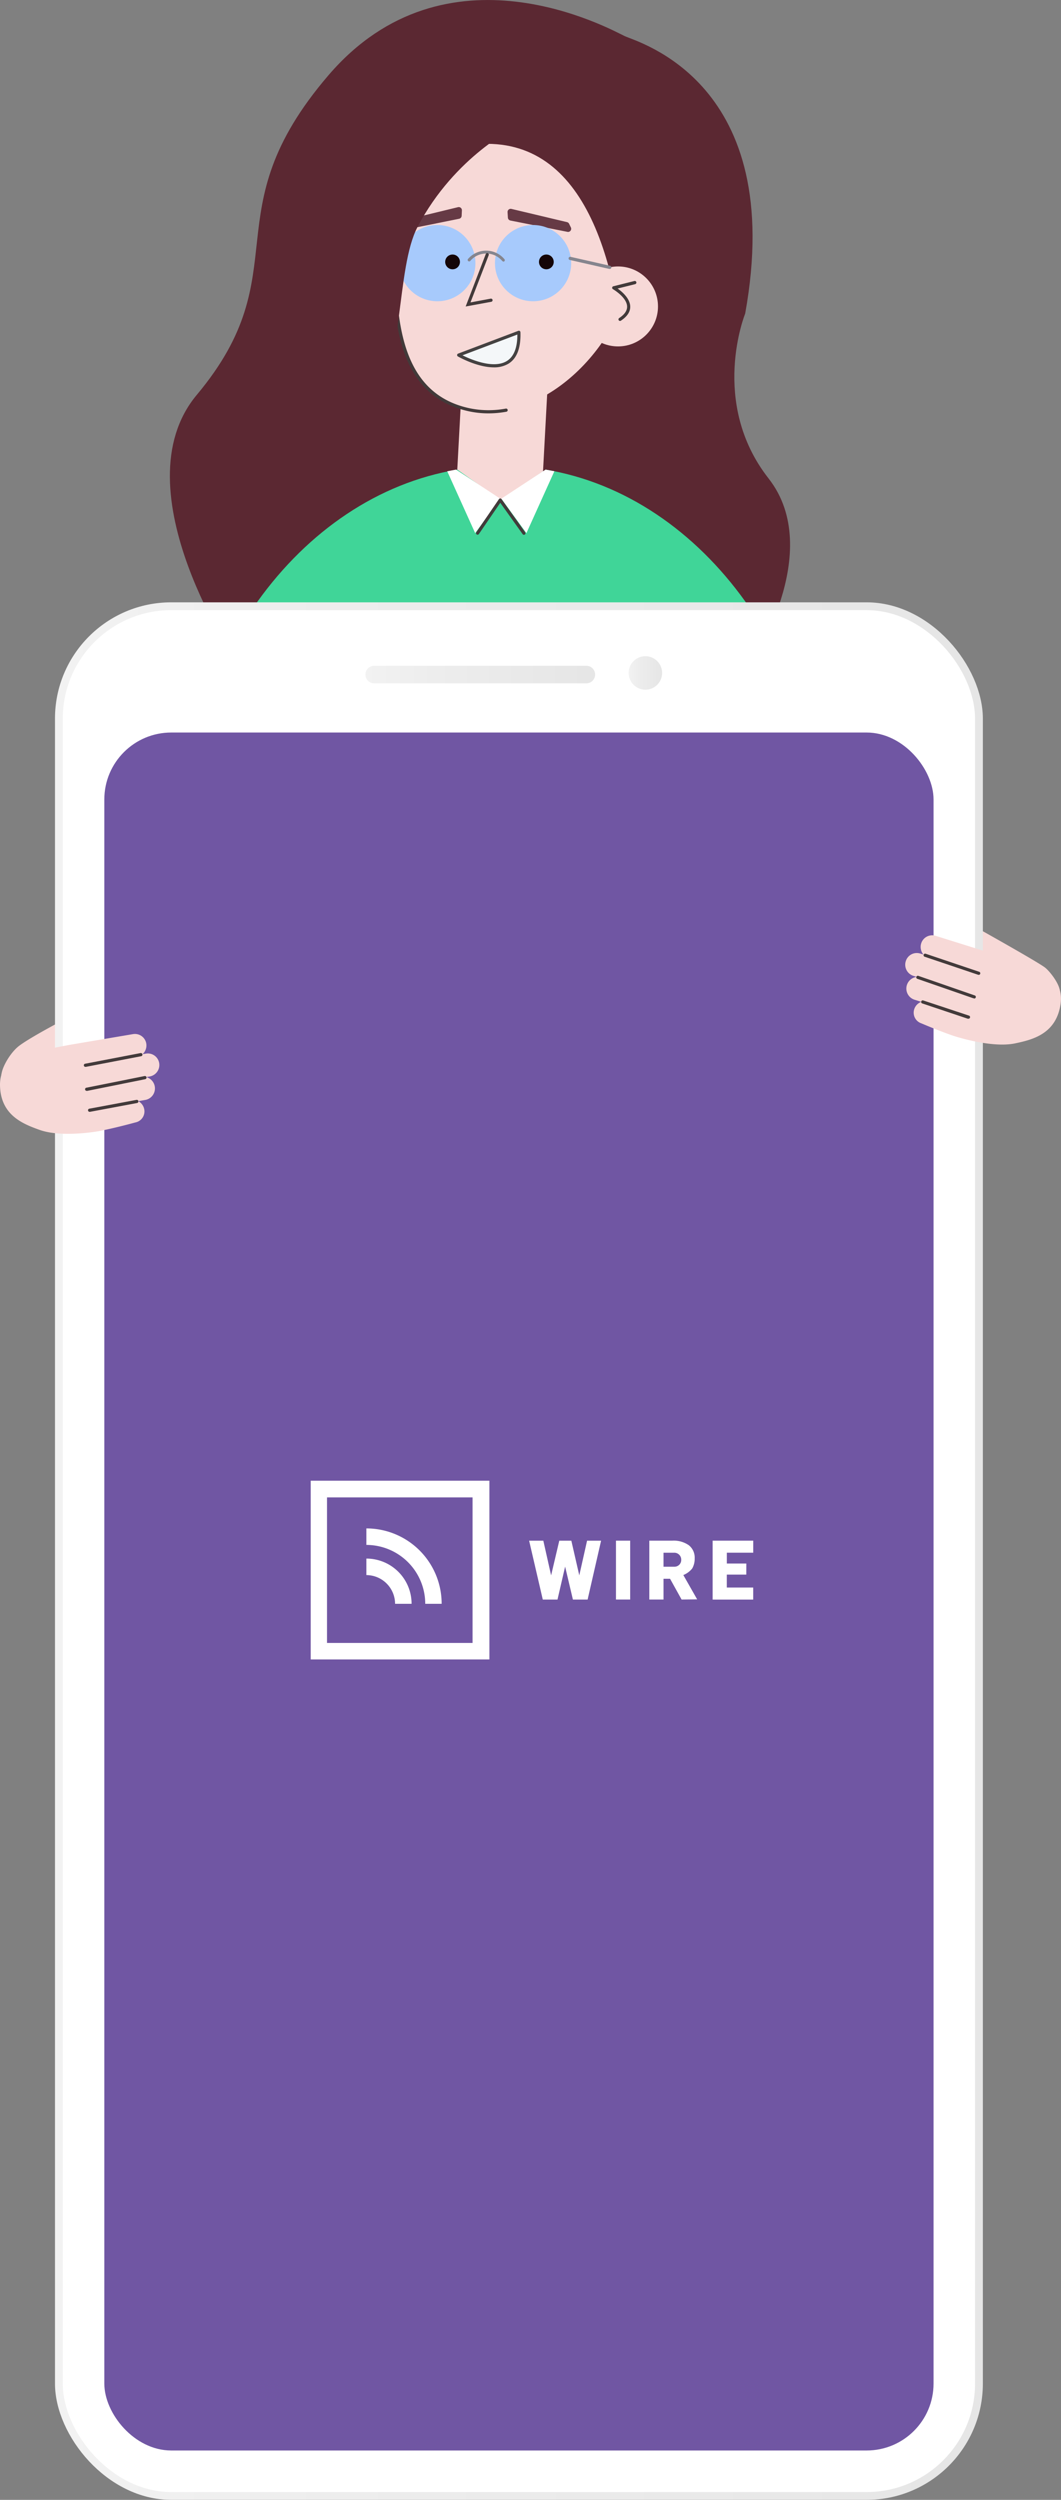 <?xml version="1.0" encoding="UTF-8"?> <svg xmlns="http://www.w3.org/2000/svg" xmlns:xlink="http://www.w3.org/1999/xlink" viewBox="0 0 336.33 792.21"><rect x="0" y="0" width="336.33" height="792.21" fill="#808080" stroke="none"/> <defs> <style>.cls-1{fill:none;}.cls-2{fill:#5b2832;}.cls-3{fill:#f7d9d7;}.cls-4{fill:#423a3a;}.cls-5{fill:#663a45;}.cls-6{fill:#a7cafc;}.cls-7{fill:#140507;}.cls-8{fill:#f4f7f9;}.cls-9{fill:#444141;}.cls-10{fill:#85858e;}.cls-11{fill:#40d598;}.cls-12{fill:url(#linear-gradient);}.cls-13{fill:#fff;}.cls-14{fill:url(#linear-gradient-2);}.cls-15{clip-path:url(#clip-path);}.cls-16{fill:#7056a3;}.cls-17{fill:url(#linear-gradient-3);}.cls-18{fill:url(#linear-gradient-4);}</style> <linearGradient id="linear-gradient" x1="17.43" y1="491.55" x2="311.56" y2="491.55" gradientUnits="userSpaceOnUse"> <stop offset="0" stop-color="#f2f2f2"></stop> <stop offset="0.3" stop-color="#ededed"></stop> <stop offset="0.97" stop-color="#e6e6e6"></stop> </linearGradient> <linearGradient id="linear-gradient-2" x1="234" y1="217.13" x2="234" y2="217.13" gradientUnits="userSpaceOnUse"> <stop offset="0" stop-color="#006aff"></stop> <stop offset="1" stop-color="#0f9"></stop> </linearGradient> <clipPath id="clip-path"> <rect class="cls-1" x="33.07" y="232.14" width="262.86" height="544.43" rx="21.21" ry="21.21"></rect> </clipPath> <linearGradient id="linear-gradient-3" x1="115.84" y1="213.77" x2="188.65" y2="213.77" xlink:href="#linear-gradient"></linearGradient> <linearGradient id="linear-gradient-4" x1="199.27" y1="213.26" x2="209.89" y2="213.26" xlink:href="#linear-gradient"></linearGradient> </defs> <title>Asset 1</title> <g id="Layer_2" data-name="Layer 2"> <g id="Layer_1-2" data-name="Layer 1"> <polygon class="cls-2" points="144 29.46 90.08 130.64 107.88 190.88 206.62 190.88 217.02 99.26 199.61 40.19 144 29.46"></polygon> <rect class="cls-3" x="144.95" y="123.35" width="27.17" height="51.83" transform="translate(8.25 -8.31) rotate(3.08)"></rect> <path class="cls-3" d="M199.61,83.68c0,22.79-26.29,51.71-51.15,46.11C127.53,125.07,125,104.18,125,81.39s17.34-41.27,38.72-41.27S199.61,60.89,199.61,83.68Z"></path> <path class="cls-4" d="M154.84,131a29.51,29.51,0,0,1-6.5-.72c-22-5-23.82-27.83-23.82-48.89,0-23,17.6-41.77,39.22-41.77,10.21,0,19.57,4.77,26.34,13.43,6.36,8.13,10,19.3,10,30.63a.5.5,0,0,1-1,0c0-21.17-13.22-43.06-35.36-43.06-21.08,0-38.22,18.29-38.22,40.77,0,20.67,1.78,43.12,23,47.91a29.51,29.51,0,0,0,11.84.18.5.5,0,1,1,.18,1A31.94,31.94,0,0,1,154.84,131Z"></path> <path class="cls-5" d="M179.77,70.4l-17.71-4.21a1,1,0,0,0-1.17,1L161,69a1,1,0,0,0,.76.88L180,73.5a1,1,0,0,0,1-1.35l-.6-1.24A1,1,0,0,0,179.77,70.4Z"></path> <path class="cls-5" d="M127.54,69.93l17.7-4.29a1,1,0,0,1,1.18,1l-.08,1.79a1,1,0,0,1-.76.89L127.36,73a1,1,0,0,1-1.05-1.34l.59-1.25A1,1,0,0,1,127.54,69.93Z"></path> <circle class="cls-6" cx="138.63" cy="83.39" r="12.08"></circle> <circle class="cls-6" cx="168.98" cy="83.39" r="12.08"></circle> <circle class="cls-7" cx="143.46" cy="83" r="2.34"></circle> <circle class="cls-7" cx="173.19" cy="83" r="2.34"></circle> <path class="cls-2" d="M163.75,40.12s-19.49,9.16-31.38,31.77c-6.94,13.19-4.19,44.62-14.62,57.49-16.23,20,7.28,42.21,7.28,42.21s5.2,30.29-13.51,39.29H75.65S37.23,155.21,62.4,125.11c32.76-39.17,4.29-57.6,41.71-101.25S193.73,9.42,198,11.43s51.47,14.66,38.22,87.94c0,0-11.44,28.18,7.41,52.25,18.22,23.26-5.85,59.26-5.85,59.26H194.15S221,40.44,151.25,45.7"></path> <path class="cls-8" d="M164.48,105.3l-19.08,7.22S165.07,123.77,164.48,105.3Z"></path> <path class="cls-9" d="M156.56,116.42c-5.28,0-11.1-3.28-11.41-3.46a.5.5,0,0,1,.07-.9l19.08-7.22a.5.5,0,0,1,.68.45c.16,5-1.14,8.37-3.86,10A8.75,8.75,0,0,1,156.56,116.42Zm-9.95-3.82c2.59,1.29,9.75,4.4,14,1.84,2.26-1.36,3.4-4.19,3.39-8.42Z"></path> <circle class="cls-3" cx="195.91" cy="97.11" r="12.67"></circle> <path class="cls-10" d="M193.24,85.22h-.11l-12.49-2.83a.5.5,0,1,1,.22-1l12.49,2.83a.5.5,0,0,1-.11,1Z"></path> <path class="cls-11" d="M261.87,274.11c0,69.83-46.09,126.44-103,126.44S56,343.94,56,274.11c0-64,38.74-116.92,89-125.29l13.62,9.65,14.36-9.64C223.17,157.22,261.87,210.11,261.87,274.11Z"></path> <path class="cls-3" d="M327.8,312.85l-20.13-11.5a3.66,3.66,0,0,1-1.07-5h0a3.56,3.56,0,0,1,4.85-1.3s18,10.08,19.9,11.64,5.54,6.55,4.38,8.37C335,316.69,327.8,312.85,327.8,312.85Z"></path> <path class="cls-3" d="M9.08,337.59,26.8,328c1.49-.81,1.73-3,.79-4.74h0a3.35,3.35,0,0,0-4.41-1.63s-13.62,7-17.37,10C2.64,334.22-.46,340.16.65,342,1.38,343.64,9.08,337.59,9.08,337.59Z"></path> <g id="Groupp"> <rect class="cls-12" x="17.43" y="190.88" width="294.13" height="601.33" rx="36.85" ry="36.85"></rect> <rect class="cls-13" x="19.9" y="193.36" width="289.18" height="596.38" rx="34.38" ry="34.38"></rect> <path class="cls-14" d="M234,217.13"></path> <g class="cls-15"> <rect class="cls-16" x="23.03" y="215.14" width="291.2" height="564.85"></rect> <path class="cls-13" d="M183.63,499.25l2.47-11h4.44l-4.27,18.66h-4.66l-2.47-10.45-2.42,10.45h-4.66l-4.33-18.66h4.5l2.47,11,2.59-11h3.82Z"></path> <path class="cls-13" d="M199.76,506.9h-4.5V488.24h4.5Z"></path> <path class="cls-13" d="M216.06,506.9l-3.65-6.58h-2.08v6.58h-4.5V488.24h7.36a8.32,8.32,0,0,1,5.17,1.46,5,5,0,0,1,1.85,4.16,6.14,6.14,0,0,1-.79,3.2,6.94,6.94,0,0,1-2.81,2.08l4.38,7.7-4.95.06Zm-.11-12.59a2.2,2.2,0,0,0-2.25-2.25h-3.37v4.44h3.37A2.14,2.14,0,0,0,215.95,494.31Z"></path> <path class="cls-13" d="M236.57,499h-6.18v4.1h8.37v3.82H225.9V488.24h12.87v3.82h-8.37v3.43h6.18Z"></path> <path class="cls-13" d="M140,508.25H134.8a18.68,18.68,0,0,0-18.66-18.66v-5.23A23.86,23.86,0,0,1,140,508.25Z"></path> <path class="cls-13" d="M130.47,508.25h-5.23a9.14,9.14,0,0,0-9.1-9.1v-5.23A14.32,14.32,0,0,1,130.47,508.25Z"></path> <path class="cls-13" d="M155.14,525.89H98.49V469.24h56.65Zm-51.48-5.23H149.8V474.53H103.66Z"></path> </g> </g> <path class="cls-17" d="M185.87,216.55H118.62a2.78,2.78,0,0,1-2.78-2.78h0a2.78,2.78,0,0,1,2.78-2.78h67.25a2.78,2.78,0,0,1,2.78,2.78h0A2.78,2.78,0,0,1,185.87,216.55Z"></path> <circle class="cls-18" cx="204.58" cy="213.26" r="5.31"></circle> <path class="cls-10" d="M159.56,82.86a.48.48,0,0,1-.33-.13,6.64,6.64,0,0,0-10.19,0,.48.48,0,0,1-.72-.62,7.58,7.58,0,0,1,11.56,0,.48.48,0,0,1-.33.82Z"></path> <polygon class="cls-13" points="172.94 148.82 158.92 158.03 166.87 168.95 175.73 149.34 172.94 148.82"></polygon> <polygon class="cls-13" points="144.56 148.82 158.57 158.03 150.63 168.95 141.77 149.34 144.56 148.82"></polygon> <path class="cls-4" d="M147.61,97.13,154,80.48a.5.5,0,0,1,.93.36l-5.79,15,6.41-1.2a.5.5,0,0,1,.18,1Z"></path> <path class="cls-3" d="M12.56,358.07C7.23,356.16.09,353.39,0,343.76c0-4.94,2.93-8.61,8-9.94l13.77-2.65,20.42-3.46a3.65,3.65,0,0,1,4.18,3,3.73,3.73,0,0,1-1.19,3.37l1.1-.19a3.65,3.65,0,0,1,4.18,3,3.7,3.7,0,0,1-3,4.25l-1.14.19a3.71,3.71,0,0,1-.22,7.24l-2.28.39a3.68,3.68,0,0,1,1.92,2.66,3.56,3.56,0,0,1-2.84,4.09s-5.44,1.51-10.41,2.52C32.46,358.32,20,360.72,12.56,358.07Z"></path> <path class="cls-4" d="M27.12,338.09a.5.5,0,0,1-.09-1l17.52-3.37a.5.5,0,0,1,.19,1l-17.52,3.37Z"></path> <path class="cls-4" d="M27.52,345.69a.5.5,0,0,1-.1-1L45.84,341a.5.5,0,1,1,.2,1l-18.42,3.71Z"></path> <path class="cls-4" d="M28.45,352.34a.5.5,0,0,1-.09-1l14.92-2.79a.5.5,0,0,1,.18,1l-14.92,2.79Z"></path> <path class="cls-3" d="M321.83,330.64c5.54-1.17,13-3,14.37-12.49.71-4.89-1.74-8.93-6.56-10.92l-13.29-4.48-19.76-6.18A3.65,3.65,0,0,0,292,299a3.73,3.73,0,0,0,.73,3.5l-1.06-.33a3.65,3.65,0,0,0-4.55,2.45,3.7,3.7,0,0,0,2.38,4.62l1.11.35a3.71,3.71,0,0,0-.76,7.21l2.2.69a3.68,3.68,0,0,0-2.26,2.38,3.56,3.56,0,0,0,2.27,4.43s5.19,2.23,10,3.9C302.08,328.21,314.14,332.27,321.83,330.64Z"></path> <path class="cls-4" d="M310.16,308.89l-.16,0-16.9-5.7a.5.5,0,0,1,.32-.95l16.9,5.7a.5.5,0,0,1-.16,1Z"></path> <path class="cls-4" d="M308.74,316.37l-.16,0-17.75-6.16a.5.5,0,1,1,.33-.94l17.75,6.16a.5.5,0,0,1-.16,1Z"></path> <path class="cls-4" d="M306.92,322.83l-.16,0L292.36,318a.5.5,0,1,1,.31-.95l14.41,4.78a.5.5,0,0,1-.16,1Z"></path> <path class="cls-4" d="M196.56,101.71a.5.5,0,0,1-.28-.92c1.71-1.13,2.55-2.37,2.51-3.67-.09-2.92-4.44-5.45-4.49-5.48a.5.5,0,0,1,.13-.92l6.67-1.67a.5.5,0,0,1,.24,1l-5.56,1.39c1.43,1,3.92,3.15,4,5.67.05,1.67-.94,3.2-3,4.54A.5.5,0,0,1,196.56,101.71Z"></path> <path class="cls-4" d="M151.39,169.45a.5.5,0,0,1-.41-.78l7.18-10.49a.5.5,0,0,1,.41-.22.47.47,0,0,1,.41.21l7.48,10.49a.5.5,0,1,1-.81.58l-7.07-9.9-6.78,9.9A.5.5,0,0,1,151.39,169.45Z"></path> </g> </g> </svg> 